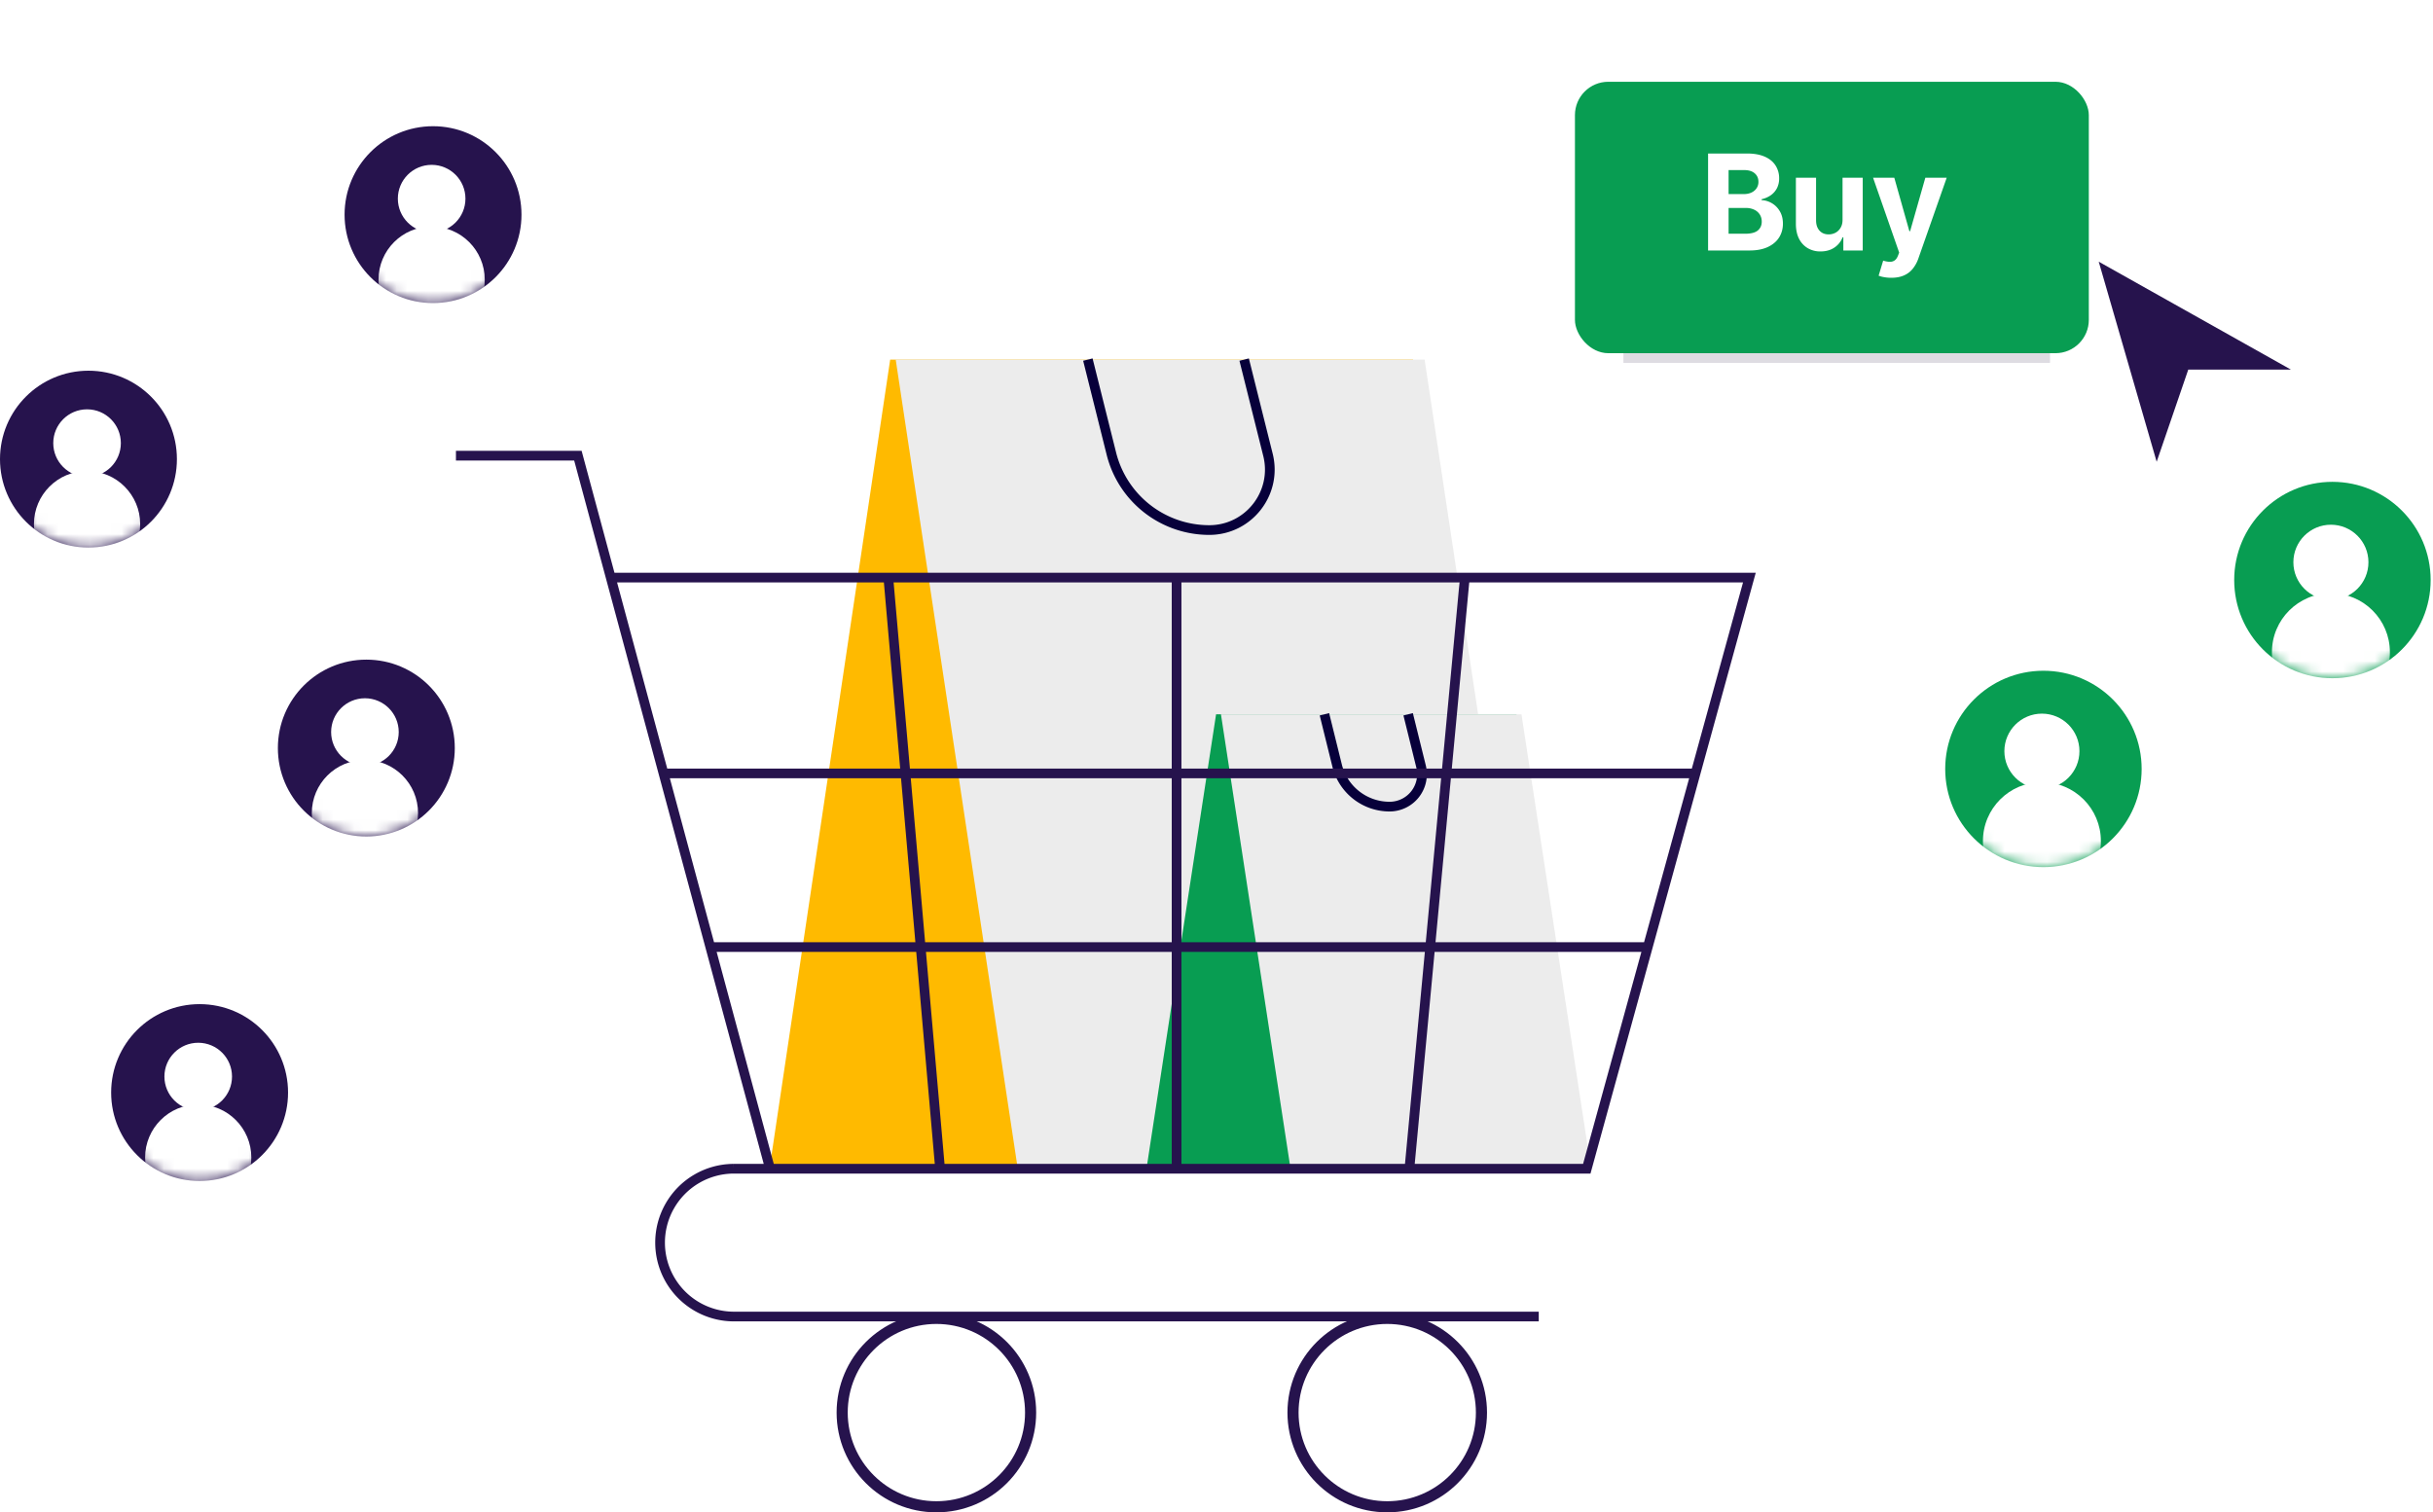 <svg xmlns="http://www.w3.org/2000/svg" width="230" height="143" fill="none"><g filter="url(#a)"><path fill="#DEDCE2" d="M153.467 15.064h40.329v19.248h-40.329V15.064Z"/></g><rect width="48.578" height="25.664" x="148.885" y="7.732" fill="#089D52" rx="3.152"/><path fill="#fff" d="M161.471 23.685v-9.17h3.672c.674 0 1.237.1 1.688.3.451.2.789.478 1.016.833a2.2 2.2 0 0 1 .341 1.218 2 2 0 0 1-.215.945c-.144.268-.341.49-.591.662-.248.17-.532.291-.851.363v.09c.349.014.676.113.98.295.308.182.557.437.748.766.191.325.287.713.287 1.164 0 .486-.121.92-.363 1.303-.239.379-.593.679-1.061.9-.469.22-1.047.331-1.733.331h-3.918Zm1.939-1.585h1.58c.541 0 .935-.103 1.183-.309.247-.209.371-.486.371-.833 0-.253-.061-.477-.183-.671a1.25 1.25 0 0 0-.524-.457 1.795 1.795 0 0 0-.802-.166h-1.625V22.1Zm0-3.748h1.437c.266 0 .502-.046.708-.139.209-.095.373-.23.492-.402a1.05 1.05 0 0 0 .184-.623c0-.331-.118-.598-.354-.801-.233-.203-.564-.305-.994-.305h-1.473v2.27Zm10.772 2.405v-3.95h1.908v6.878h-1.832v-1.249h-.071a2.037 2.037 0 0 1-.775.972c-.358.244-.796.367-1.312.367a2.32 2.32 0 0 1-1.214-.314 2.155 2.155 0 0 1-.819-.89c-.194-.386-.293-.847-.295-1.384v-4.38h1.907v4.04c.003.405.112.726.327.962.215.236.503.354.864.354.23 0 .445-.052.645-.157.2-.107.361-.265.484-.474.125-.21.186-.468.183-.775Zm4.611 5.508c-.242 0-.469-.02-.681-.059a2.468 2.468 0 0 1-.519-.139l.43-1.424c.224.07.425.107.604.113a.771.771 0 0 0 .471-.126c.134-.09.243-.242.326-.457l.112-.29-2.467-7.075h2.006l1.424 5.05h.072l1.437-5.05h2.02l-2.674 7.62a3.19 3.19 0 0 1-.524.968 2.141 2.141 0 0 1-.828.64c-.334.152-.737.229-1.209.229Z"/><path fill="#26134D" d="M203.877 43.662 198.4 24.744l18.172 10.206h-9.708l-2.987 8.712Z"/><path fill="#FFBA00" d="M133.584 34.001H84.152l-11.356 76.16h49.432l11.356-76.16Z"/><path fill="#ECECEC" d="M84.674 34.001h50l11.486 76.16h-50l-11.486-76.16Z"/><path stroke="#07003A" stroke-width=".917" d="m102.84 34.001 2.223 8.894a9.537 9.537 0 0 0 9.252 7.224c3.723 0 6.454-3.498 5.552-7.11l-2.252-9.008"/><path fill="#089D52" d="M143.369 67.54H114.96l-6.526 42.621h28.409l6.526-42.622Z"/><path fill="#ECECEC" d="M115.42 67.54h28.409l6.527 42.621h-28.41l-6.526-42.622Z"/><path stroke="#07003A" stroke-width=".917" d="m125.203 67.54 1.199 4.847a5.109 5.109 0 0 0 4.959 3.883 3.065 3.065 0 0 0 2.976-3.801l-1.219-4.93"/><path stroke="#26134D" stroke-width=".917" d="M43.102 43.085H54.63l3.106 11.529m0 0 15.06 55.896h77.208l15.372-55.897H57.736Zm26.241 0 4.891 55.896m22.359-55.897v55.897m27.249-55.897-5.24 55.897m-70.22-37.38h97.121m-92.93 16.42h88.737m-5.59 20.96h-81.05a6.988 6.988 0 0 0 0 13.975h76.159"/><circle cx="88.52" cy="133.568" r="8.907" fill="#fff" stroke="#26134D" stroke-width="1.051"/><circle cx="131.14" cy="133.568" r="8.907" fill="#fff" stroke="#26134D" stroke-width="1.051"/><circle cx="18.869" cy="103.308" r="8.362" fill="#26134D"/><mask id="b" width="18" height="18" x="10" y="94" maskUnits="userSpaceOnUse" style="mask-type:alpha"><circle cx="18.869" cy="103.308" r="8.362" fill="#26134D"/></mask><g fill="#fff" mask="url(#b)"><circle cx="18.738" cy="101.793" r="3.195"/><circle cx="18.738" cy="109.453" r="5.021"/></g><circle cx="40.936" cy="20.296" r="8.362" fill="#26134D"/><mask id="c" width="18" height="18" x="32" y="11" maskUnits="userSpaceOnUse" style="mask-type:alpha"><circle cx="40.936" cy="20.296" r="8.362" fill="#26134D"/></mask><g fill="#fff" mask="url(#c)"><circle cx="40.805" cy="18.782" r="3.195"/><circle cx="40.804" cy="26.442" r="5.021"/></g><circle cx="34.631" cy="70.734" r="8.362" fill="#26134D"/><mask id="d" width="17" height="18" x="26" y="62" maskUnits="userSpaceOnUse" style="mask-type:alpha"><circle cx="34.631" cy="70.734" r="8.362" fill="#26134D"/></mask><g fill="#fff" mask="url(#d)"><circle cx="34.498" cy="69.219" r="3.195"/><circle cx="34.498" cy="76.879" r="5.021"/></g><circle cx="8.362" cy="43.414" r="8.362" fill="#26134D"/><mask id="e" width="17" height="17" x="0" y="35" maskUnits="userSpaceOnUse" style="mask-type:alpha"><circle cx="8.362" cy="43.414" r="8.362" fill="#26134D"/></mask><g fill="#fff" mask="url(#e)"><circle cx="8.23" cy="41.899" r="3.195"/><circle cx="8.23" cy="49.559" r="5.021"/></g><circle cx="193.172" cy="72.708" r="9.285" fill="#089D52"/><mask id="f" width="20" height="19" x="183" y="63" maskUnits="userSpaceOnUse" style="mask-type:alpha"><circle cx="193.172" cy="72.708" r="9.285" fill="#26134D"/></mask><g fill="#fff" mask="url(#f)"><circle cx="193.029" cy="71.026" r="3.548"/><circle cx="193.029" cy="79.532" r="5.576"/></g><circle cx="220.492" cy="54.845" r="9.285" fill="#089D52"/><mask id="g" width="19" height="20" x="211" y="45" maskUnits="userSpaceOnUse" style="mask-type:alpha"><circle cx="220.492" cy="54.845" r="9.285" fill="#26134D"/></mask><g fill="#fff" mask="url(#g)"><circle cx="220.349" cy="53.163" r="3.548"/><circle cx="220.349" cy="61.669" r="5.576"/></g><defs><filter id="a" width="70.199" height="49.119" x="138.531" y=".128" color-interpolation-filters="sRGB" filterUnits="userSpaceOnUse"><feFlood flood-opacity="0" result="BackgroundImageFix"/><feBlend in="SourceGraphic" in2="BackgroundImageFix" result="shape"/><feGaussianBlur result="effect1_foregroundBlur_915_1713" stdDeviation="7.468"/></filter></defs></svg>